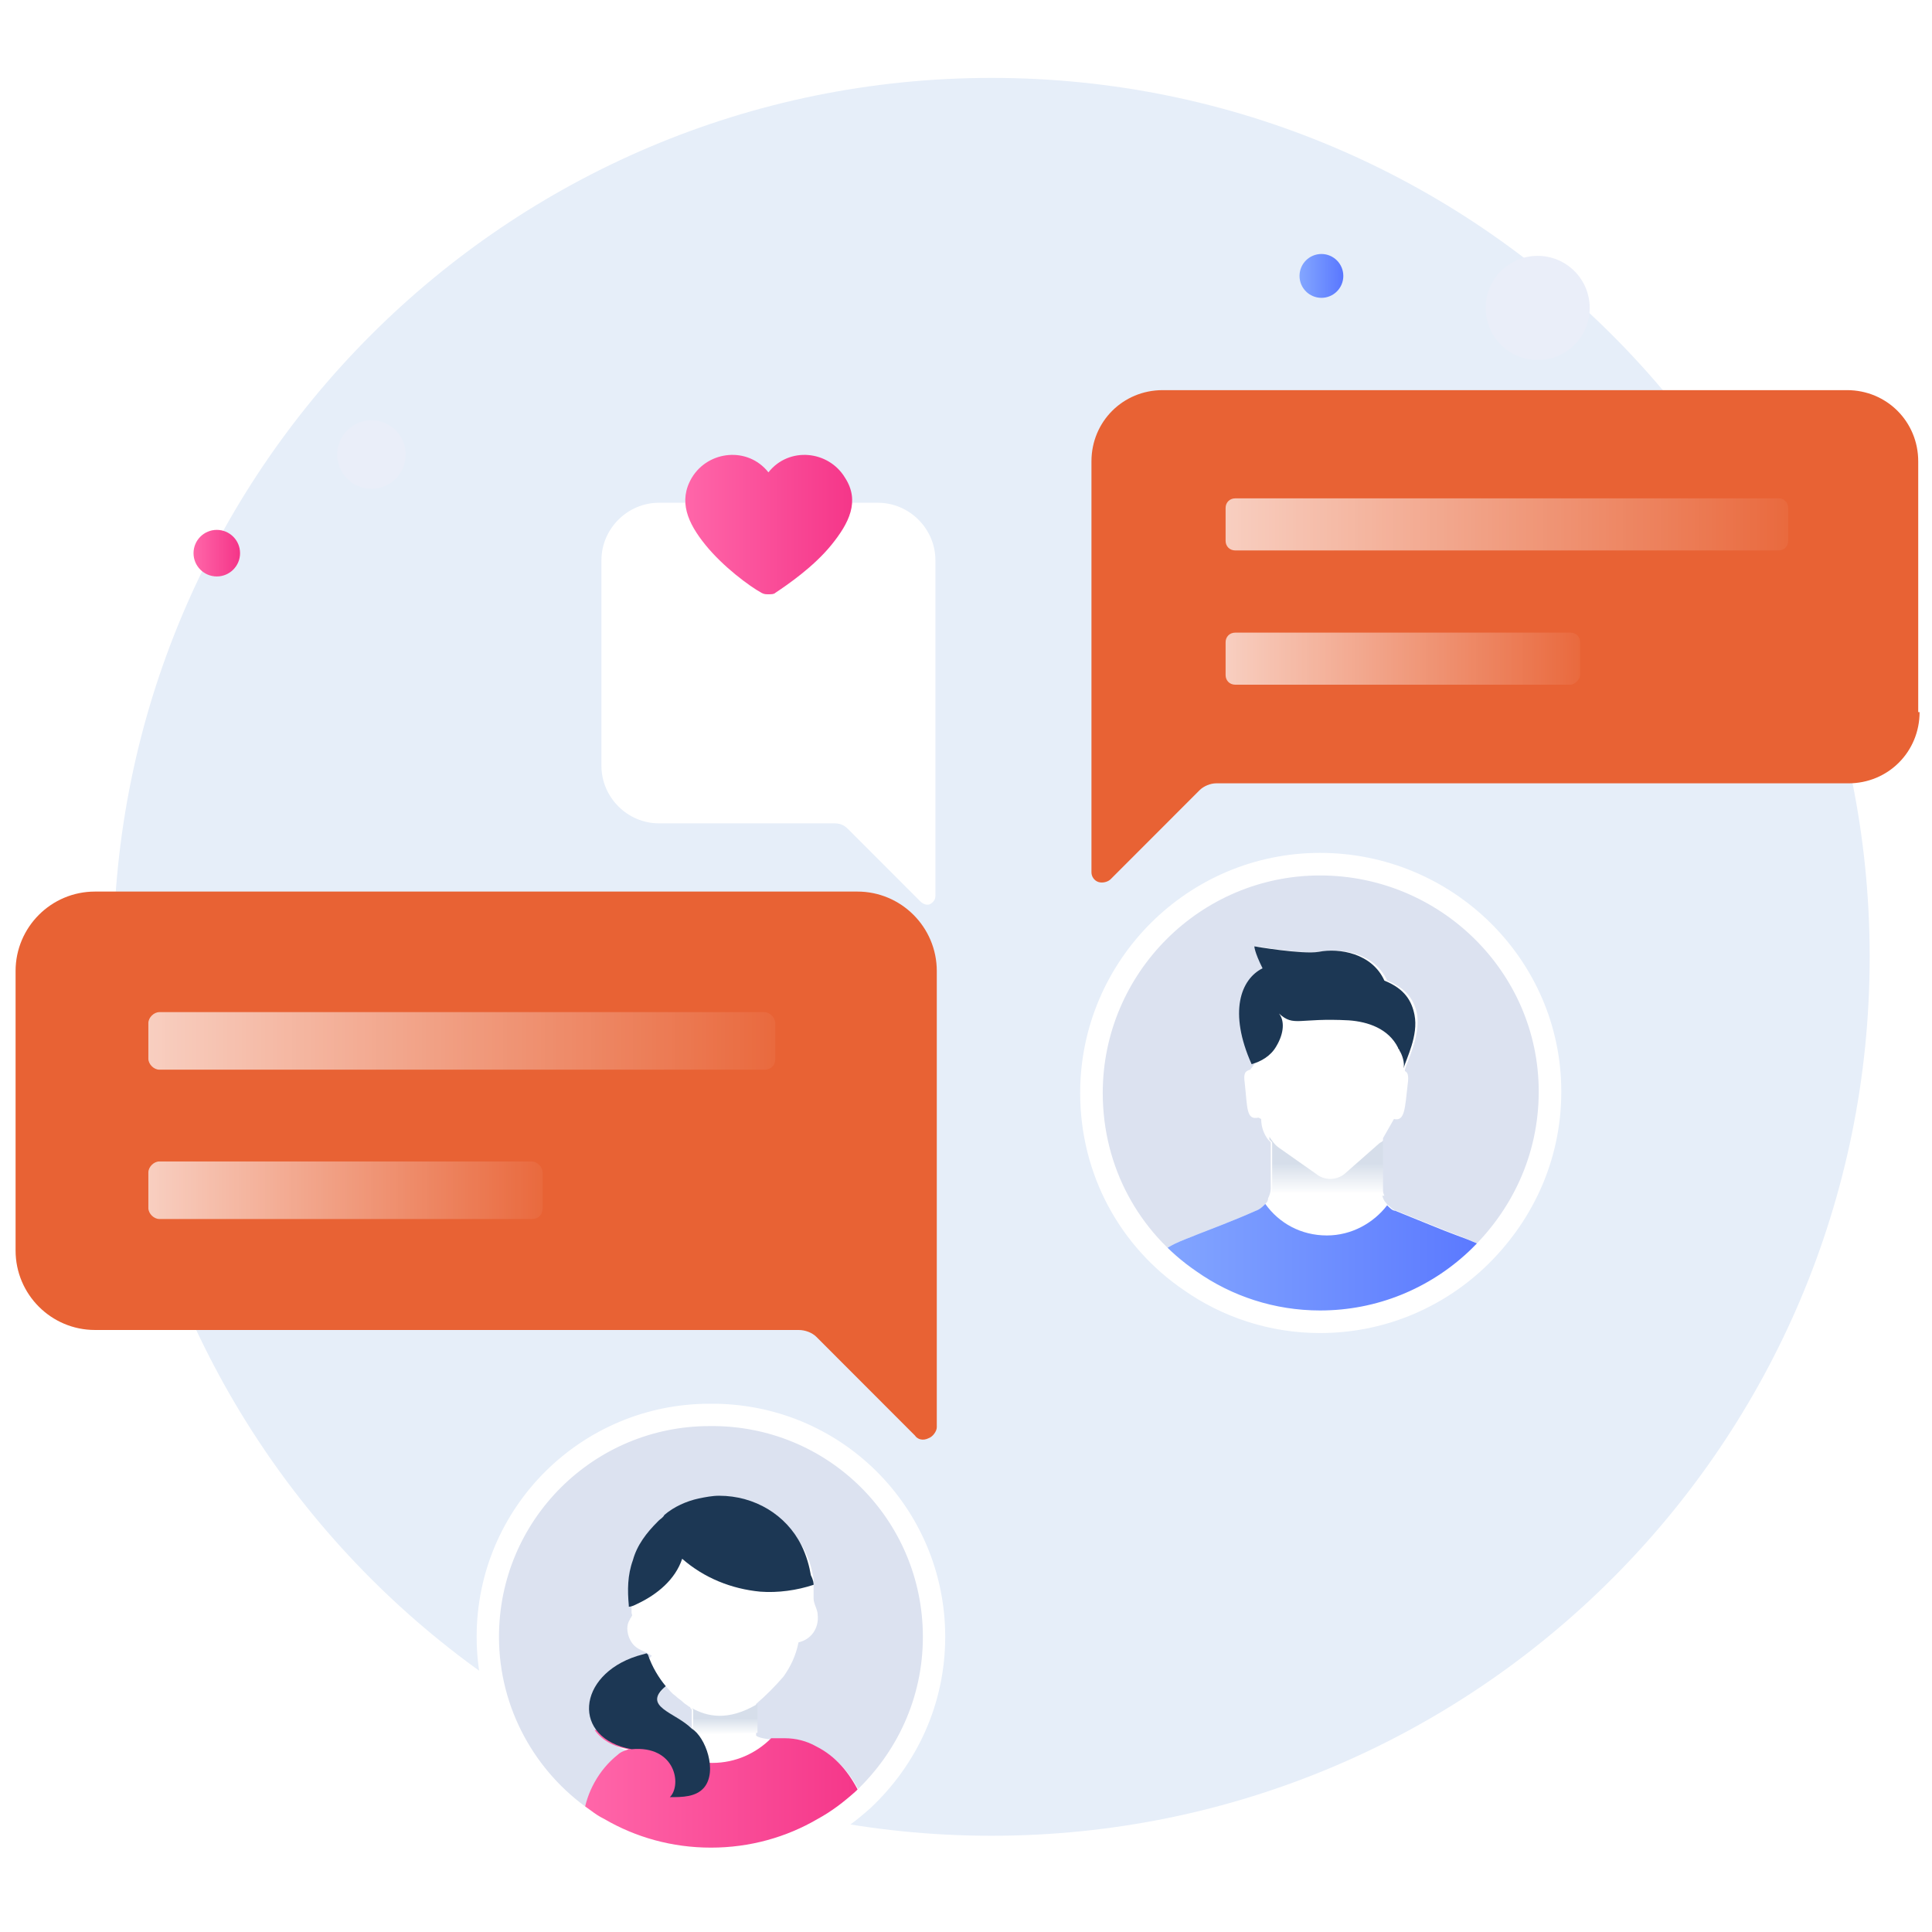 <svg width="124" height="124" viewBox="0 0 124 124" fill="none" xmlns="http://www.w3.org/2000/svg">
<path d="M63.639 117.823C94.766 117.823 120 92.567 120 61.411C120 30.256 94.766 5 63.639 5C32.512 5 7.278 30.256 7.278 61.411C7.278 92.567 32.512 117.823 63.639 117.823Z" fill="#E6EEF9"/>
<path d="M98.692 23.105C100.536 23.105 102.031 21.609 102.031 19.764C102.031 17.919 100.536 16.422 98.692 16.422C96.849 16.422 95.354 17.919 95.354 19.764C95.354 21.609 96.849 23.105 98.692 23.105Z" fill="#EAEEF9"/>
<path d="M23.842 31.371C25.055 31.371 26.038 30.387 26.038 29.172C26.038 27.959 25.055 26.974 23.842 26.974C22.629 26.974 21.645 27.959 21.645 29.172C21.645 30.387 22.629 31.371 23.842 31.371Z" fill="#EAEEF9"/>
<path d="M13.914 36.998C14.739 36.998 15.408 36.329 15.408 35.504C15.408 34.678 14.739 34.009 13.914 34.009C13.089 34.009 12.421 34.678 12.421 35.504C12.421 36.329 13.089 36.998 13.914 36.998Z" fill="url(#paint0_linear_324_2409)"/>
<path d="M84.812 19.116C85.588 19.116 86.217 18.486 86.217 17.709C86.217 16.932 85.588 16.302 84.812 16.302C84.035 16.302 83.406 16.932 83.406 17.709C83.406 18.486 84.035 19.116 84.812 19.116Z" fill="url(#paint1_linear_324_2409)"/>
<path d="M59.949 105.057C59.949 109.19 58.192 112.883 55.381 115.521C54.59 116.225 53.8 116.84 52.833 117.368C50.725 118.599 48.265 119.302 45.629 119.302C42.994 119.302 40.534 118.599 38.425 117.368C38.074 117.192 37.81 117.016 37.459 116.752C33.769 114.202 31.309 109.894 31.309 105.057C31.309 97.144 37.722 90.812 45.541 90.812C53.536 90.725 59.949 97.144 59.949 105.057Z" fill="#DCE2F0"/>
<path d="M42.73 108.223C42.906 108.398 43.081 108.662 43.345 108.838C43.521 109.014 43.697 109.102 43.872 109.278C43.96 109.366 44.136 109.454 44.224 109.542C44.224 109.542 44.312 109.542 44.312 109.63L44.399 109.717V110.948C44.399 110.948 44.399 110.948 44.312 110.861C44.224 110.773 44.048 110.685 43.96 110.597C43.784 110.509 43.609 110.333 43.433 110.245C43.345 110.245 43.345 110.157 43.257 110.157C42.642 109.805 42.115 109.454 42.115 109.014C42.203 108.838 42.379 108.574 42.73 108.223ZM55.205 115.081C54.678 113.938 53.712 112.795 52.482 112.18C51.867 111.916 51.164 111.652 50.461 111.652C50.285 111.652 50.022 111.652 49.846 111.652C49.758 111.652 49.67 111.652 49.583 111.652C48.616 111.564 48.528 111.388 48.528 111.388V109.366C49.143 108.838 49.758 108.223 50.285 107.607C50.725 106.992 51.076 106.288 51.252 105.409C52.042 105.233 52.57 104.529 52.482 103.65C52.482 103.298 52.218 102.947 52.218 102.595C52.218 102.419 52.218 102.243 52.218 102.067C52.218 101.979 52.218 101.804 52.218 101.716C52.218 101.628 52.218 101.452 52.218 101.364C52.13 100.748 51.955 100.133 51.603 99.43C50.549 97.495 48.616 96.264 46.332 96.264C45.893 96.264 45.453 96.352 45.014 96.44C44.224 96.616 43.433 96.967 42.818 97.495C42.73 97.583 42.554 97.671 42.467 97.847L42.379 97.935C41.676 98.638 41.061 99.429 40.797 100.397C40.446 101.364 40.446 102.331 40.534 103.298C40.534 103.298 40.534 103.298 40.534 103.386V103.474C40.534 103.65 40.622 103.65 40.534 103.738C40.534 103.826 40.446 103.826 40.446 103.914C40.27 104.178 40.182 104.529 40.358 105.057C40.709 105.936 41.237 105.848 41.852 106.288C41.852 106.288 41.764 106.288 41.764 106.376L41.149 106.552C38.337 107.431 37.371 109.805 38.601 111.3C39.04 111.828 39.743 112.267 40.797 112.531C40.534 112.531 40.27 112.707 40.094 112.883C38.865 113.85 38.074 115.345 37.898 116.752C37.898 116.84 37.898 116.928 37.898 117.016C38.25 117.192 38.513 117.455 38.865 117.631H52.833C53.712 117.104 54.59 116.488 55.381 115.785C55.293 115.345 55.293 115.169 55.205 115.081Z" fill="white"/>
<path d="M55.381 115.521C54.59 116.225 53.8 116.84 52.833 117.368C50.725 118.599 48.265 119.302 45.629 119.302C42.994 119.302 40.534 118.599 38.425 117.368C38.074 117.192 37.81 117.016 37.459 116.752C37.459 116.664 37.459 116.576 37.459 116.488C37.635 115.081 38.425 113.587 39.655 112.619C39.831 112.444 40.094 112.356 40.358 112.268C39.304 112.092 38.601 111.652 38.162 111.037H41.5C42.467 112.356 43.96 113.147 45.717 113.147C47.211 113.147 48.528 112.531 49.495 111.564C49.583 111.564 49.67 111.564 49.758 111.564C49.934 111.564 50.11 111.564 50.373 111.564C51.076 111.564 51.779 111.74 52.394 112.092C53.624 112.707 54.502 113.762 55.117 114.994C55.293 115.169 55.293 115.345 55.381 115.521Z" fill="url(#paint2_linear_324_2409)"/>
<path d="M48.616 109.366V111.213L43.082 111.388L43.345 110.157C43.433 110.157 43.433 110.245 43.521 110.245C43.697 110.333 43.872 110.509 44.048 110.597C44.136 110.685 44.224 110.773 44.399 110.861C44.399 110.861 44.487 110.861 44.487 110.949V109.718L44.399 109.63C45.366 110.157 46.684 110.509 48.616 109.366Z" fill="url(#paint3_linear_324_2409)"/>
<path d="M52.218 101.716C51.164 102.068 49.934 102.244 48.792 102.156C46.947 101.98 45.19 101.276 43.784 100.045C43.345 101.364 42.203 102.331 40.885 102.947C40.709 103.035 40.534 103.123 40.358 103.123C40.358 103.123 40.358 103.123 40.358 103.035C40.27 102.068 40.27 101.1 40.622 100.133C40.885 99.166 41.5 98.374 42.203 97.671L42.291 97.583C42.379 97.495 42.554 97.407 42.642 97.231C43.257 96.704 44.048 96.352 44.839 96.176C45.278 96.088 45.717 96 46.156 96C48.441 96 50.461 97.231 51.428 99.166C51.779 99.869 51.955 100.573 52.042 101.1C52.218 101.452 52.218 101.628 52.218 101.716Z" fill="#1C3754"/>
<path d="M45.19 114.73C44.663 115.345 43.784 115.345 42.994 115.345C43.784 114.554 43.345 112.004 40.534 112.268C36.668 111.564 37.02 107.519 40.885 106.288L41.5 106.113L41.588 106.2C41.852 106.992 42.291 107.695 42.73 108.223C41.149 109.542 43.345 109.894 44.399 110.949C45.278 111.476 46.069 113.675 45.19 114.73Z" fill="#1C3754"/>
<path d="M59.949 105.057C59.949 109.19 58.192 112.883 55.381 115.521C54.59 116.225 53.8 116.84 52.833 117.368C50.725 118.599 48.265 119.302 45.629 119.302C42.994 119.302 40.534 118.599 38.425 117.368C38.074 117.192 37.81 117.016 37.459 116.752C33.769 114.202 31.309 109.894 31.309 105.057C31.309 97.144 37.722 90.812 45.541 90.812C53.536 90.725 59.949 97.144 59.949 105.057Z" stroke="white" stroke-width="1.434" stroke-miterlimit="10" stroke-linecap="round" stroke-linejoin="round"/>
<path d="M99.483 70.061C99.483 74.018 97.902 77.535 95.442 80.173C95.266 80.437 95.003 80.613 94.739 80.788C92.103 83.251 88.589 84.745 84.724 84.745C81.649 84.745 78.75 83.778 76.378 82.107C75.675 81.668 75.06 81.052 74.445 80.525C71.722 77.887 70.052 74.194 70.052 70.061C70.052 61.971 76.641 55.376 84.724 55.376C92.894 55.376 99.483 61.971 99.483 70.061Z" fill="#E9F0F8"/>
<path d="M99.483 70.061C99.483 74.369 97.638 78.15 94.739 80.876C92.103 83.338 88.589 84.833 84.724 84.833C81.649 84.833 78.75 83.866 76.378 82.195C72.512 79.557 70.052 75.161 70.052 70.149C70.052 62.059 76.641 55.464 84.724 55.464C92.806 55.464 99.483 61.971 99.483 70.061Z" fill="#DCE2F0"/>
<path d="M95.442 80.173C95.266 80.437 95.003 80.612 94.739 80.788C92.103 83.251 88.589 84.745 84.724 84.745C81.649 84.745 78.75 83.778 76.378 82.107C75.675 81.668 75.06 81.052 74.445 80.525C74.796 80.085 75.324 79.821 76.466 79.382L76.905 79.206C77.784 78.854 79.013 78.414 80.595 77.711C80.858 77.623 81.034 77.447 81.21 77.271C81.298 77.183 81.385 77.095 81.385 76.919C81.473 76.743 81.561 76.48 81.561 76.304V73.314C81.473 73.226 81.473 73.226 81.385 73.138C81.122 72.787 80.946 72.347 80.946 71.819L80.77 71.731C79.98 71.907 80.068 71.116 79.892 69.533C79.804 68.918 79.892 68.742 80.243 68.654L80.507 68.302C79.98 67.071 79.716 65.928 79.716 65.049C79.716 63.554 80.331 62.587 81.21 62.147C80.683 61.092 80.683 60.74 80.683 60.74C80.683 60.74 83.757 61.268 84.812 61.092C86.129 60.828 88.238 61.18 89.029 62.938C90.346 63.466 90.786 64.257 90.961 65.137C91.137 66.543 90.346 68.038 90.171 68.654V68.742C90.346 68.83 90.434 69.006 90.346 69.621C90.171 71.116 90.171 71.995 89.468 71.819L88.765 73.05C88.765 73.226 88.765 73.226 88.677 73.314C88.677 73.578 88.677 74.018 88.677 76.392C88.677 76.656 88.765 77.007 88.941 77.183C89.029 77.271 89.029 77.359 89.117 77.359C89.292 77.535 89.468 77.711 89.644 77.711C91.401 78.414 92.631 78.942 93.597 79.293C94.475 79.645 95.091 79.909 95.442 80.173Z" fill="white"/>
<path d="M95.442 80.173C95.266 80.437 95.003 80.613 94.739 80.788C92.103 83.251 88.589 84.745 84.724 84.745C81.649 84.745 78.75 83.778 76.378 82.108C75.675 81.668 75.06 81.052 74.445 80.525C74.796 80.085 75.324 79.821 76.466 79.382L76.905 79.206C77.784 78.854 79.013 78.414 80.595 77.711C80.858 77.623 81.034 77.447 81.21 77.271C82.088 78.502 83.494 79.294 85.163 79.294C86.745 79.294 88.15 78.502 89.029 77.359C89.204 77.535 89.38 77.711 89.556 77.711C91.313 78.414 92.543 78.942 93.509 79.294C94.475 79.645 95.091 79.909 95.442 80.173Z" fill="url(#paint4_linear_324_2409)"/>
<path d="M90.083 68.566C90.171 68.214 89.995 67.687 89.819 67.423C89.819 67.335 89.731 67.335 89.731 67.247C89.116 66.016 87.799 65.576 86.569 65.488C83.318 65.312 83.055 65.928 82.088 65.049C82.44 65.488 82.44 66.28 81.912 67.159C81.561 67.775 80.946 68.126 80.331 68.302C78.838 64.961 79.628 62.85 81.034 62.147C80.507 61.092 80.507 60.74 80.507 60.74C80.507 60.74 83.582 61.268 84.636 61.092C85.954 60.828 88.062 61.18 88.853 62.938C90.171 63.466 90.61 64.257 90.786 65.137C91.049 66.456 90.258 67.95 90.083 68.566Z" fill="#1C3754"/>
<path d="M81.649 76.304V73.314C81.561 73.226 81.561 73.226 81.473 73.138V72.963C81.649 73.226 81.825 73.49 82.088 73.666L84.46 75.337C84.987 75.776 85.778 75.776 86.305 75.337L88.501 73.402C88.589 73.314 88.677 73.314 88.765 73.226C88.765 73.49 88.765 73.93 88.765 76.304C88.765 76.48 88.765 76.568 88.853 76.744H81.649C81.561 76.568 81.649 76.48 81.649 76.304Z" fill="url(#paint5_linear_324_2409)"/>
<path d="M99.483 70.061C99.483 74.369 97.638 78.15 94.739 80.876C92.103 83.338 88.589 84.833 84.724 84.833C81.649 84.833 78.75 83.866 76.378 82.195C72.512 79.557 70.052 75.161 70.052 70.149C70.052 62.059 76.641 55.464 84.724 55.464C92.806 55.464 99.483 61.971 99.483 70.061Z" stroke="white" stroke-width="1.449" stroke-miterlimit="10" stroke-linecap="round" stroke-linejoin="round"/>
<path d="M1 80.261C1 83.075 3.284 85.361 6.095 85.361H51.252C51.691 85.361 52.13 85.537 52.394 85.8L58.719 92.132C58.895 92.395 59.246 92.483 59.598 92.308C59.861 92.219 60.125 91.868 60.125 91.604V62.323C60.125 59.509 57.841 57.223 55.029 57.223H6.095C3.284 57.223 1 59.509 1 62.323V80.261Z" fill="#E86234"/>
<path opacity="0.7" d="M49.056 68.654H10.225C9.873 68.654 9.522 68.302 9.522 67.95V65.664C9.522 65.312 9.873 64.961 10.225 64.961H49.056C49.407 64.961 49.758 65.312 49.758 65.664V67.95C49.758 68.39 49.495 68.654 49.056 68.654Z" fill="url(#paint6_linear_324_2409)"/>
<path opacity="0.7" d="M34.121 78.238H10.225C9.873 78.238 9.522 77.887 9.522 77.535V75.249C9.522 74.897 9.873 74.545 10.225 74.545H34.121C34.472 74.545 34.823 74.897 34.823 75.249V77.535C34.823 77.975 34.56 78.238 34.121 78.238Z" fill="url(#paint7_linear_324_2409)"/>
<g filter="url(#filter0_d_324_2409)">
<path d="M38.601 39.548C38.601 41.571 40.27 43.242 42.291 43.242H53.536C53.888 43.242 54.151 43.33 54.415 43.593L59.071 48.254C59.246 48.43 59.51 48.517 59.686 48.43C59.861 48.342 60.037 48.166 60.037 47.902V26.359C60.037 24.336 58.368 22.666 56.347 22.666H42.291C40.27 22.666 38.601 24.336 38.601 26.359V39.548Z" fill="white"/>
</g>
<path d="M123.203 45.704C123.203 48.254 121.183 50.276 118.635 50.276H78.047C77.696 50.276 77.256 50.452 76.993 50.716L71.282 56.431C71.107 56.607 70.755 56.695 70.492 56.607C70.228 56.519 70.052 56.255 70.052 55.992V29.612C70.052 27.062 72.073 25.04 74.621 25.04H118.547C121.095 25.04 123.116 27.062 123.116 29.612V45.704H123.203Z" fill="#E86234"/>
<path opacity="0.7" d="M114.155 35.328H79.277C78.925 35.328 78.662 35.064 78.662 34.712V32.602C78.662 32.25 78.925 31.986 79.277 31.986H114.155C114.506 31.986 114.769 32.25 114.769 32.602V34.712C114.769 35.064 114.506 35.328 114.155 35.328Z" fill="url(#paint8_linear_324_2409)"/>
<path opacity="0.7" d="M100.801 43.945H79.277C78.925 43.945 78.662 43.681 78.662 43.33V41.219C78.662 40.867 78.925 40.604 79.277 40.604H100.801C101.152 40.604 101.416 40.867 101.416 41.219V43.33C101.416 43.593 101.064 43.945 100.801 43.945Z" fill="url(#paint9_linear_324_2409)"/>
<path d="M54.239 30.668C53.185 28.909 50.637 28.645 49.319 30.316C48.001 28.645 45.453 28.909 44.399 30.668C43.521 32.162 44.136 33.569 45.278 34.976C46.42 36.383 48.089 37.614 48.88 38.054C49.056 38.142 49.143 38.142 49.319 38.142C49.495 38.142 49.67 38.142 49.758 38.054C50.549 37.526 52.218 36.383 53.36 34.976C54.502 33.569 55.205 32.162 54.239 30.668Z" fill="url(#paint10_linear_324_2409)"/>
<defs>
<filter id="filter0_d_324_2409" x="19.398" y="13.064" width="59.843" height="64.205" filterUnits="userSpaceOnUse" color-interpolation-filters="sRGB">
<feFlood flood-opacity="0" result="BackgroundImageFix"/>
<feColorMatrix in="SourceAlpha" type="matrix" values="0 0 0 0 0 0 0 0 0 0 0 0 0 0 0 0 0 0 127 0" result="hardAlpha"/>
<feOffset dy="9.602"/>
<feGaussianBlur stdDeviation="9.602"/>
<feColorMatrix type="matrix" values="0 0 0 0 0.398 0 0 0 0 0.477 0 0 0 0 0.575 0 0 0 0.18 0"/>
<feBlend mode="normal" in2="BackgroundImageFix" result="effect1_dropShadow_324_2409"/>
<feBlend mode="normal" in="SourceGraphic" in2="effect1_dropShadow_324_2409" result="shape"/>
</filter>
<linearGradient id="paint0_linear_324_2409" x1="12.424" y1="35.505" x2="15.328" y2="35.505" gradientUnits="userSpaceOnUse">
<stop stop-color="#FF66A9"/>
<stop offset="1" stop-color="#F53689"/>
</linearGradient>
<linearGradient id="paint1_linear_324_2409" x1="83.442" y1="17.667" x2="86.169" y2="17.667" gradientUnits="userSpaceOnUse">
<stop stop-color="#83A6FF"/>
<stop offset="1" stop-color="#5A78FF"/>
</linearGradient>
<linearGradient id="paint2_linear_324_2409" x1="37.552" y1="115.21" x2="55.365" y2="115.21" gradientUnits="userSpaceOnUse">
<stop stop-color="#FF66A9"/>
<stop offset="1" stop-color="#F53689"/>
</linearGradient>
<linearGradient id="paint3_linear_324_2409" x1="45.838" y1="111.325" x2="45.838" y2="110.266" gradientUnits="userSpaceOnUse">
<stop stop-color="white"/>
<stop offset="0.991" stop-color="#D6DEEA"/>
</linearGradient>
<linearGradient id="paint4_linear_324_2409" x1="74.5" y1="81.002" x2="95.447" y2="81.002" gradientUnits="userSpaceOnUse">
<stop stop-color="#83A6FF"/>
<stop offset="1" stop-color="#5A78FF"/>
</linearGradient>
<linearGradient id="paint5_linear_324_2409" x1="85.149" y1="76.626" x2="85.149" y2="74.645" gradientUnits="userSpaceOnUse">
<stop stop-color="white"/>
<stop offset="0.991" stop-color="#D6DEEA"/>
</linearGradient>
<linearGradient id="paint6_linear_324_2409" x1="53.113" y1="66.816" x2="8.907" y2="66.816" gradientUnits="userSpaceOnUse">
<stop offset="0.007" stop-color="white" stop-opacity="0"/>
<stop offset="1" stop-color="white"/>
</linearGradient>
<linearGradient id="paint7_linear_324_2409" x1="36.933" y1="76.4" x2="9.135" y2="76.4" gradientUnits="userSpaceOnUse">
<stop offset="0.007" stop-color="white" stop-opacity="0"/>
<stop offset="1" stop-color="white"/>
</linearGradient>
<linearGradient id="paint8_linear_324_2409" x1="117.78" y1="33.665" x2="78.111" y2="33.665" gradientUnits="userSpaceOnUse">
<stop offset="0.007" stop-color="white" stop-opacity="0"/>
<stop offset="1" stop-color="white"/>
</linearGradient>
<linearGradient id="paint9_linear_324_2409" x1="103.313" y1="42.282" x2="78.314" y2="42.282" gradientUnits="userSpaceOnUse">
<stop offset="0.007" stop-color="white" stop-opacity="0"/>
<stop offset="1" stop-color="white"/>
</linearGradient>
<linearGradient id="paint10_linear_324_2409" x1="43.981" y1="33.648" x2="54.688" y2="33.648" gradientUnits="userSpaceOnUse">
<stop stop-color="#FF66A9"/>
<stop offset="1" stop-color="#F53689"/>
</linearGradient>
</defs>
</svg>
